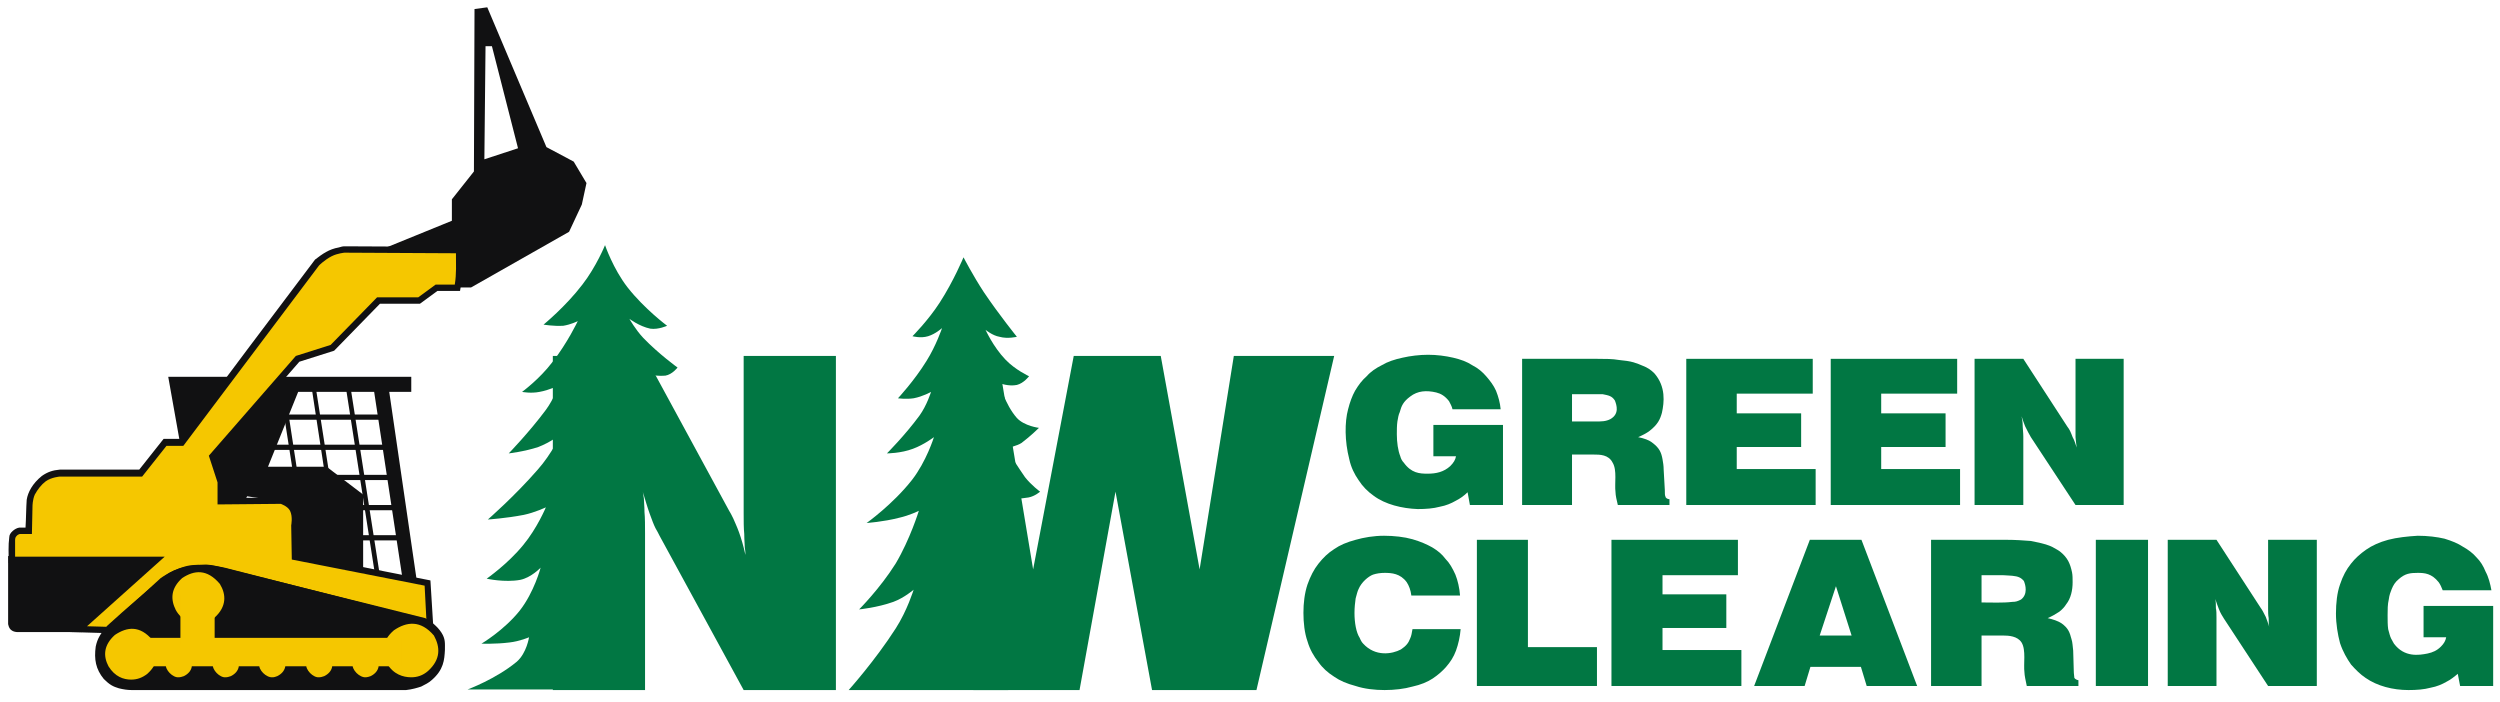<?xml version="1.0" encoding="UTF-8" standalone="no"?>
<!DOCTYPE svg PUBLIC "-//W3C//DTD SVG 1.1//EN" "http://www.w3.org/Graphics/SVG/1.1/DTD/svg11.dtd">
<svg xmlns="http://www.w3.org/2000/svg" xmlns:xlink="http://www.w3.org/1999/xlink" version="1.1" width="430.98pt" height="120.96pt" viewBox="0 0 430.98 120.96">
<g enable-background="new">
<clipPath id="cp0">
<path transform="matrix(1,0,0,-1,0,120.96)" d="M .26 .862 L 430.944 .862 L 430.944 120.806 L .26 120.806 Z "/>
</clipPath>
<g clip-path="url(#cp0)">
<path transform="matrix(1,0,0,-1,0,120.96)" d="M 77.9 82.901 L 64.4 77.401 L 78.604 77.401 L 78.604 71.401 L 81.201 71.401 L 98.104 81 L 100.303 85.701 L 101.104 89.401 L 98.9 93.1 L 94.201 95.6 L 84.002 119.701 L 81.803 119.401 L 81.701 91.401 L 77.9 86.6 L 77.9 82.901 Z M 83.502 93.5 L 89.303 95.401 L 84.803 113 L 83.701 113 L 83.502 93.5 " fill="#111112" fill-rule="evenodd"/>
<path transform="matrix(1,0,0,-1,0,120.96)" d="M 31.103 44.201 L 29.002 56 L 70.9 56 L 70.9 53.401 L 67.103 53.401 L 72.002 19.8 L 69.604 19.8 L 64.502 53.401 L 51.4 53.401 L 46.201 40.5 L 56.303 40.5 L 62.603 35.701 L 62.603 21.6 L 48.701 23.401 L 48.002 29.1 L 45.9 34.901 L 42.604 35.401 L 40.803 32.1 L 36.604 33 L 31.103 44.201 " fill="#111112" fill-rule="evenodd"/>
<path transform="matrix(1,0,0,-1,0,120.96)" d="M 28.4 25.1 L 14.104 12 L 3.4 12 C 3.4 12 2.502 11.901 2.002 12.3 C 1.502 12.6 1.4 13.401 1.4 13.401 L 1.4 25.1 L 28.4 25.1 " fill="#111112" fill-rule="evenodd"/>
<path transform="matrix(1,0,0,-1,0,120.96)" d="M 51.502 27.8 L 69.604 27.8 L 69.604 28.7 L 51.502 28.7 Z " fill="#111112" fill-rule="evenodd"/>
<path transform="matrix(1,0,0,-1,0,120.96)" d="M 50.104 33 L 69.604 33 L 69.604 33.9 L 50.104 33.9 Z " fill="#111112" fill-rule="evenodd"/>
<path transform="matrix(1,0,0,-1,0,120.96)" d="M 46.4 38.201 L 68.502 38.201 L 68.502 39.101 L 46.4 39.101 Z " fill="#111112" fill-rule="evenodd"/>
<path transform="matrix(1,0,0,-1,0,120.96)" d="M 46.4 43.401 L 67.501 43.401 L 67.501 44.3 L 46.4 44.3 Z " fill="#111112" fill-rule="evenodd"/>
<path transform="matrix(1,0,0,-1,0,120.96)" d="M 46.4 48.6 L 67.103 48.6 L 67.103 49.5 L 46.4 49.5 Z " fill="#111112" fill-rule="evenodd"/>
<path transform="matrix(1,0,0,-1,0,120.96)" d="M 48.201 54.3 L 49.002 54.401 L 53.9 22.3 L 53.201 22.201 L 48.201 54.3 " fill="#111112" fill-rule="evenodd"/>
<path transform="matrix(1,0,0,-1,0,120.96)" d="M 53.701 54.3 L 54.4 54.401 L 59.4 22.3 L 58.603 22.201 L 53.701 54.3 " fill="#111112" fill-rule="evenodd"/>
<path transform="matrix(1,0,0,-1,0,120.96)" d="M 59.603 54.3 L 60.4 54.401 L 65.4 22.3 L 64.603 22.201 L 59.603 54.3 " fill="#111112" fill-rule="evenodd"/>
<path transform="matrix(1,0,0,-1,0,120.96)" d="M 4.4 30 C 4.502 31.6 4.502 33.401 4.603 34.8 C 4.803 36.1 5.603 37.6 7.201 38.901 C 8.201 39.6 9.103 39.901 10.303 40 L 24.002 40 L 28.201 45.3 L 31.103 45.3 C 38.803 55.6 46.502 65.901 54.303 76.201 C 55.603 77.201 56.701 78 58.4 78.3 C 58.803 78.401 59.002 78.5 59.4 78.5 L 79.803 78.401 C 79.701 75.901 79.803 73.3 79.303 70.8 L 75.4 70.8 L 72.4 68.6 L 65.502 68.6 L 57.604 60.5 L 51.604 58.6 L 37.303 42.201 L 38.701 38 L 38.701 35.1 L 48.502 35.201 C 49.201 35.1 50.803 34.201 51.103 33.401 C 51.502 32.401 51.502 31.3 51.303 30.3 L 51.4 25.401 L 74.201 20.901 L 74.701 12.8 C 62.4 15.901 50.104 19.1 37.803 22.1 C 35.603 22.5 34.002 22.6 32.104 22.201 C 31.201 22 29.803 21.401 28.4 20.401 L 18.9 11.8 L 12.103 12 L 25.502 23.901 L 1.502 23.901 C 1.502 25.401 1.4 26.901 1.603 28.401 C 1.603 29.1 2.603 29.901 3.303 30 L 4.4 30 " fill="#111112" fill-rule="evenodd"/>
<path transform="matrix(1,0,0,-1,0,120.96)" d="M 2.603 25 L 2.603 27.901 C 2.603 27.901 2.603 28.3 2.803 28.5 C 3.002 28.8 3.4 28.901 3.4 28.901 L 5.502 28.901 L 5.603 33.701 C 5.603 33.701 5.603 34.8 6.002 35.701 C 6.502 36.6 7.103 37.401 7.9 38 C 8.9 38.701 10.303 38.8 10.303 38.8 L 24.502 38.8 L 28.701 44.1 L 31.603 44.1 L 55.002 75.201 C 55.002 75.201 56.002 76.201 57.201 76.8 C 58.201 77.3 59.4 77.401 59.4 77.401 L 78.604 77.3 C 78.604 75.5 78.701 73.701 78.4 71.901 L 75.103 71.901 L 72.103 69.701 L 65.002 69.701 L 57.002 61.5 L 51.002 59.6 L 36.002 42.401 L 37.502 37.8 L 37.502 34 L 48.4 34.1 C 48.4 34.1 49.603 33.701 50.002 32.901 C 50.502 31.901 50.201 30.401 50.201 30.401 L 50.303 24.5 L 73.201 20 L 73.502 14.201 L 39.502 22.901 C 39.502 22.901 36.103 23.901 32.803 23.5 C 30.201 23.1 27.701 21.3 27.701 21.3 L 18.502 12.901 L 15.002 13 L 28.4 25 C 19.803 25 11.201 25 2.603 25 " fill="#f5c700" fill-rule="evenodd"/>
<path transform="matrix(1,0,0,-1,0,120.96)" d="M 20.502 2.3 C 19.502 2.6 18.9 2.901 17.9 3.901 C 16.502 5.6 16.201 7.3 16.502 9.5 C 16.803 10.901 17.303 11.701 18.502 13.1 C 21.9 16.201 25.303 19.1 28.603 21.8 C 29.502 22.5 30.4 22.8 31.4 23.1 C 32.603 23.401 33.9 23.6 35.104 23.6 C 35.803 23.701 36.9 23.5 38.002 23.201 L 73.303 14.401 C 74.104 14 75.4 13 76.103 11.901 C 76.803 10.8 76.701 10.1 76.701 8.901 C 76.603 7.201 76.502 5.5 74.4 3.701 C 74.002 3.3 73.201 2.901 72.604 2.6 C 72.002 2.401 71.002 2.1 70.002 2 L 22.701 2 C 22.002 2 21.303 2.1 20.502 2.3 " fill="#111112" fill-rule="evenodd"/>
<path transform="matrix(1,0,0,-1,0,120.96)" d="M 69.9 4.201 L 23.104 4.201 C 22.4 4.201 21.103 4.401 20.502 4.8 C 19.9 5.1 19.103 6 18.9 6.5 C 18.502 7.6 18.201 9 18.803 10.3 C 19.201 11.401 20.9 12.901 22.303 14.1 C 25.002 16.401 27.701 18.8 30.303 20.701 C 31.701 21.5 33.701 21.901 35.4 22 C 35.9 22 36.803 21.901 37.701 21.6 C 49.303 18.8 61.002 15.901 72.701 13.1 C 73.303 12.8 74.803 11.6 74.9 10.901 C 75.103 9.201 75.604 6.6 72.4 4.8 C 71.701 4.5 71.502 4.5 70.803 4.3 C 70.502 4.3 70.201 4.201 69.9 4.201 " fill="#111112" fill-rule="evenodd"/>
<path transform="matrix(1,0,0,-1,0,120.96)" d="M 22.603 3.8 C 21.303 3.8 19.803 4.3 18.701 6.1 C 17.803 7.8 17.803 9.701 19.803 11.5 C 21.9 12.901 24.103 13.201 26.303 10.6 C 27.4 8.701 27.502 6.701 25.4 4.8 C 24.502 4.1 23.603 3.8 22.603 3.8 " fill="#f5c700" fill-rule="evenodd"/>
<path transform="matrix(1,0,0,-1,0,120.96)" d="M 34.201 13.5 C 32.9 13.5 31.303 14 30.303 15.8 C 29.4 17.6 29.4 19.5 31.4 21.3 C 33.502 22.701 35.701 22.901 37.9 20.3 C 39.002 18.5 39.103 16.401 37.002 14.5 C 36.103 13.8 35.201 13.5 34.201 13.5 " fill="#f5c700" fill-rule="evenodd"/>
<path transform="matrix(1,0,0,-1,0,120.96)" d="M 70.9 4.201 C 69.502 4.201 67.803 4.701 66.701 6.6 C 65.803 8.5 65.803 10.5 67.9 12.3 C 70.103 13.8 72.502 14.1 74.803 11.401 C 75.9 9.401 76.002 7.3 73.803 5.3 C 72.9 4.5 71.9 4.201 70.9 4.201 " fill="#f5c700" fill-rule="evenodd"/>
<path transform="matrix(1,0,0,-1,0,120.96)" d="M 25.002 6.1 L 69.201 6.1 L 69.201 11 L 25.002 11 Z " fill="#f5c700" fill-rule="evenodd"/>
<path transform="matrix(1,0,0,-1,0,120.96)" d="M 30.803 4.201 C 29.803 4.1 28.4 5.5 28.603 6.5 C 28.502 7.201 29.104 8.401 30.201 8.701 C 31.002 8.901 32.201 8.701 32.803 7.6 C 33.303 6.6 33.303 5.201 31.701 4.401 C 31.4 4.3 31.103 4.201 30.803 4.201 " fill="#f5c700" fill-rule="evenodd"/>
<path transform="matrix(1,0,0,-1,0,120.96)" d="M 38.9 4.201 C 37.9 4.1 36.502 5.5 36.701 6.5 C 36.604 7.201 37.201 8.401 38.303 8.701 C 39.103 8.901 40.303 8.701 40.9 7.6 C 41.4 6.6 41.4 5.201 39.803 4.401 C 39.502 4.3 39.201 4.201 38.9 4.201 " fill="#f5c700" fill-rule="evenodd"/>
<path transform="matrix(1,0,0,-1,0,120.96)" d="M 47.002 4.201 C 45.9 4.1 44.502 5.5 44.701 6.5 C 44.603 7.201 45.201 8.401 46.303 8.701 C 47.201 8.901 48.4 8.701 49.002 7.6 C 49.4 6.6 49.4 5.201 47.803 4.401 C 47.502 4.3 47.303 4.201 47.002 4.201 " fill="#f5c700" fill-rule="evenodd"/>
<path transform="matrix(1,0,0,-1,0,120.96)" d="M 55.002 4.201 C 54.002 4.1 52.603 5.5 52.803 6.5 C 52.701 7.201 53.303 8.401 54.4 8.701 C 55.201 8.901 56.4 8.701 57.002 7.6 C 57.502 6.6 57.502 5.201 55.9 4.401 C 55.603 4.3 55.303 4.201 55.002 4.201 " fill="#f5c700" fill-rule="evenodd"/>
<path transform="matrix(1,0,0,-1,0,120.96)" d="M 63.103 4.201 C 62.002 4.1 60.604 5.5 60.803 6.5 C 60.701 7.201 61.303 8.401 62.4 8.701 C 63.303 8.901 64.502 8.701 65.002 7.6 C 65.502 6.6 65.502 5.201 63.9 4.401 C 63.604 4.3 63.303 4.201 63.103 4.201 " fill="#f5c700" fill-rule="evenodd"/>
<path transform="matrix(1,0,0,-1,0,120.96)" d="M 31.103 9.8 L 37.002 9.8 L 37.002 18.401 L 31.103 18.401 Z " fill="#f5c700" fill-rule="evenodd"/>
<path transform="matrix(1,0,0,-1,0,120.96)" d="M 253.4 33.901 L 259.103 33.901 L 259.103 47.701 L 247.103 47.701 L 247.103 42.3 L 251.002 42.3 C 250.9 41.701 250.603 41.201 250.002 40.6 C 248.9 39.6 247.603 39.3 246.103 39.3 C 244.701 39.3 243.303 39.401 242.002 41.201 C 241.701 41.5 241.502 41.901 241.4 42.3 C 241.002 43.3 240.803 44.701 240.803 46.1 C 240.803 46.8 240.803 47.6 240.9 48.3 C 241.002 48.901 241.103 49.5 241.303 49.901 C 241.603 51 241.9 51.701 243.103 52.6 C 244.4 53.6 245.9 53.701 247.603 53.3 C 248.4 53.1 249.103 52.701 249.803 51.8 C 250.002 51.401 250.303 50.901 250.4 50.401 L 258.701 50.401 C 258.604 51.5 258.303 52.6 257.9 53.6 C 257.502 54.5 256.9 55.3 256.201 56.1 C 255.604 56.8 254.803 57.5 253.803 58 C 252.9 58.6 251.803 59 250.502 59.3 C 249.201 59.6 247.701 59.8 246.201 59.8 C 244.701 59.8 243.103 59.6 241.803 59.3 C 240.4 59 239.201 58.6 238.201 58 C 237.201 57.5 236.303 56.901 235.603 56.1 C 234.803 55.401 234.201 54.6 233.603 53.6 C 233.104 52.701 232.701 51.6 232.4 50.401 C 231.803 48.201 231.803 44.901 232.603 41.8 C 232.9 40.401 233.502 39.201 234.201 38.201 C 234.9 37.1 235.803 36.201 236.803 35.5 C 238.803 34 241.701 33.3 244.4 33.201 C 245.803 33.201 247.103 33.3 248.201 33.6 C 249.303 33.8 250.201 34.201 250.9 34.6 C 251.701 35 252.4 35.5 253.002 36.1 L 253.4 33.901 " fill="#017743" fill-rule="evenodd"/>
<path transform="matrix(1,0,0,-1,0,120.96)" d="M 262.4 33.901 L 271.002 33.901 L 271.002 42.6 L 274.701 42.6 C 275.803 42.6 277.303 42.6 278.002 41.201 C 278.803 39.901 278.303 37.6 278.502 36.1 C 278.502 35.6 278.701 34.701 278.9 33.901 L 287.803 33.901 L 287.803 34.901 C 287.502 34.901 287.103 35.1 287.103 35.401 C 287.002 35.5 287.002 36 287.002 36.5 L 286.803 40 C 286.803 40.6 286.701 41.3 286.603 41.8 C 286.4 42.901 286.103 43.701 284.9 44.6 C 284.303 45.1 283.4 45.401 282.4 45.6 C 283.103 45.901 283.9 46.3 284.4 46.701 C 285.803 47.8 286.201 48.701 286.502 49.8 C 286.9 51.6 287.201 54.3 285.201 56.6 C 284.603 57.201 284.002 57.6 283.201 57.901 C 282.803 58.1 282.201 58.3 281.603 58.5 C 280.9 58.701 280.103 58.8 279.103 58.901 C 278.002 59.1 276.701 59.1 275.4 59.1 L 262.4 59.1 L 262.4 33.901 Z M 271.002 48.3 L 271.002 53 L 274.803 53 C 275.303 53 275.9 53 276.303 53 C 277.303 52.8 277.9 52.701 278.4 51.901 C 278.701 51.1 279.201 49.6 277.603 48.701 C 276.803 48.3 276.103 48.3 275.002 48.3 L 271.002 48.3 " fill="#017743" fill-rule="evenodd"/>
<path transform="matrix(1,0,0,-1,0,120.96)" d="M 290.701 33.901 L 313.002 33.901 L 313.002 40.1 L 299.4 40.1 L 299.4 43.901 L 310.502 43.901 L 310.502 49.701 L 299.4 49.701 L 299.4 53.1 L 312.502 53.1 L 312.502 59.1 L 290.701 59.1 L 290.701 33.901 " fill="#017743" fill-rule="evenodd"/>
<path transform="matrix(1,0,0,-1,0,120.96)" d="M 315.604 33.901 L 337.9 33.901 L 337.9 40.1 L 324.303 40.1 L 324.303 43.901 L 335.4 43.901 L 335.4 49.701 L 324.303 49.701 L 324.303 53.1 L 337.4 53.1 L 337.4 59.1 L 315.603 59.1 L 315.603 33.901 " fill="#017743" fill-rule="evenodd"/>
<path transform="matrix(1,0,0,-1,0,120.96)" d="M 340.4 33.901 L 348.803 33.901 L 348.803 45.701 C 348.803 46.401 348.701 47 348.701 47.401 C 348.701 48.3 348.604 48.6 348.502 49.201 C 348.701 48.6 348.9 48 349.103 47.5 C 349.502 46.701 349.803 46.1 350.104 45.6 L 357.803 33.901 L 366.103 33.901 L 366.103 59.1 L 357.803 59.1 L 357.803 47.201 C 357.803 46.701 357.803 46.1 357.803 45.6 C 357.9 44.8 357.9 44.401 358.002 43.8 C 357.803 44.401 357.604 45.1 357.303 45.6 C 357.002 46.401 356.803 46.901 356.4 47.401 L 348.803 59.1 L 340.4 59.1 L 340.4 33.901 " fill="#017743" fill-rule="evenodd"/>
<path transform="matrix(1,0,0,-1,0,120.96)" d="M 243.502 12.5 C 243.4 11.901 243.303 11.3 243.103 10.901 C 242.803 10.1 242.4 9.6 241.502 9 C 240.002 8.201 237.103 7.701 235.002 10 C 234.803 10.201 234.604 10.5 234.4 11 C 233.803 11.901 233.502 13.6 233.502 15.3 C 233.502 16.201 233.603 17.1 233.701 17.8 C 233.9 18.5 234.002 19 234.201 19.401 C 234.701 20.6 235.9 21.6 236.701 21.901 C 237.303 22.1 238.002 22.201 238.701 22.201 C 239.9 22.201 241.4 22.1 242.502 20.6 C 242.9 20 243.201 19.201 243.303 18.3 L 251.701 18.3 C 251.603 19.6 251.303 20.901 250.9 21.901 C 250.4 23 249.9 23.901 249.201 24.6 C 248.603 25.401 247.9 26 246.9 26.6 C 246.002 27.1 244.9 27.6 243.502 28 C 242.104 28.401 240.303 28.6 238.603 28.6 C 236.803 28.6 235.103 28.3 233.701 27.901 C 232.201 27.5 231.002 27 230.002 26.3 C 228.9 25.6 228.103 24.8 227.303 23.8 C 226.502 22.8 225.9 21.6 225.4 20.201 C 224.9 18.701 224.701 17 224.701 15.3 C 224.701 13.6 224.9 11.8 225.4 10.401 C 225.803 9 226.502 7.8 227.303 6.8 C 228.002 5.8 228.9 5 230.002 4.3 C 231.002 3.6 232.201 3.1 233.701 2.701 C 235.201 2.201 237.002 2 238.701 2 C 240.4 2 242.104 2.201 243.502 2.6 C 244.9 2.901 246.103 3.401 247.002 4 C 247.9 4.6 248.701 5.3 249.303 6 C 250.002 6.8 250.603 7.701 251.002 8.8 C 251.4 9.901 251.701 11.201 251.803 12.5 L 243.502 12.5 " fill="#017743" fill-rule="evenodd"/>
<path transform="matrix(1,0,0,-1,0,120.96)" d="M 254.603 2.701 L 275.303 2.701 L 275.303 9.401 L 263.4 9.401 L 263.4 27.901 L 254.603 27.901 L 254.603 2.701 " fill="#017743" fill-rule="evenodd"/>
<path transform="matrix(1,0,0,-1,0,120.96)" d="M 277.803 2.701 L 300.201 2.701 L 300.201 8.901 L 286.603 8.901 L 286.603 12.701 L 297.604 12.701 L 297.604 18.5 L 286.603 18.5 L 286.603 21.8 L 299.603 21.8 L 299.603 27.901 L 277.803 27.901 L 277.803 2.701 " fill="#017743" fill-rule="evenodd"/>
<path transform="matrix(1,0,0,-1,0,120.96)" d="M 302.4 2.701 L 311.104 2.701 L 312.103 6 L 320.803 6 L 321.803 2.701 L 330.502 2.701 L 320.9 27.901 L 312.002 27.901 L 302.4 2.701 Z M 313.701 11.401 L 316.502 19.901 L 319.201 11.401 L 313.701 11.401 " fill="#017743" fill-rule="evenodd"/>
<path transform="matrix(1,0,0,-1,0,120.96)" d="M 332.9 2.701 L 341.603 2.701 L 341.603 11.401 L 345.303 11.401 C 346.303 11.401 347.803 11.3 348.502 10.201 C 349.303 8.901 348.803 6.5 349.002 5 C 349.002 4.6 349.201 3.6 349.4 2.701 L 358.303 2.701 L 358.303 3.701 C 358.103 3.701 357.701 3.901 357.603 4.1 C 357.603 4.3 357.502 4.8 357.502 5.3 L 357.4 8.8 C 357.303 9.5 357.303 10.201 357.103 10.8 C 356.803 12 356.502 12.701 355.4 13.5 C 354.803 13.901 353.9 14.201 353.002 14.401 C 353.701 14.701 354.4 15.1 355.002 15.5 C 355.502 15.901 355.9 16.3 356.201 16.8 C 357.002 17.8 357.303 19.201 357.303 20.6 C 357.303 21.201 357.303 21.8 357.201 22.3 C 356.9 23.701 356.502 24.8 355.103 25.901 C 354.803 26.1 354.502 26.3 354.103 26.5 C 353.803 26.701 353.303 26.901 352.701 27.1 C 352.002 27.3 351.201 27.5 350.104 27.701 C 348.9 27.8 347.4 27.901 345.9 27.901 L 332.9 27.901 L 332.9 2.701 Z M 341.603 17.1 L 341.603 21.8 L 345.303 21.8 C 345.9 21.8 346.502 21.701 346.9 21.701 C 347.9 21.6 348.4 21.401 348.9 20.8 C 349.201 20.1 349.603 18.5 348.4 17.6 C 347.803 17.3 347.502 17.201 346.9 17.201 C 345.303 17 343.303 17.1 341.603 17.1 " fill="#017743" fill-rule="evenodd"/>
<path transform="matrix(1,0,0,-1,0,120.96)" d="M 361.303 2.701 L 370.303 2.701 L 370.303 27.901 L 361.303 27.901 Z " fill="#017743" fill-rule="evenodd"/>
<path transform="matrix(1,0,0,-1,0,120.96)" d="M 373.701 2.701 L 382.103 2.701 L 382.103 14.5 C 382.103 15.1 382.103 15.701 382.002 16.1 C 382.002 16.8 382.002 17.201 381.9 17.701 C 382.103 17.1 382.303 16.5 382.502 16 C 382.803 15.201 383.104 14.8 383.4 14.3 L 391.002 2.701 L 399.4 2.701 L 399.4 27.901 L 391.002 27.901 L 391.002 16 C 391.002 15.5 391.002 14.901 391.103 14.401 C 391.103 13.701 391.103 13.3 391.201 12.901 C 391.002 13.5 390.803 14.1 390.604 14.6 C 390.201 15.401 390.002 15.8 389.701 16.201 L 382.103 27.901 L 373.701 27.901 L 373.701 2.701 " fill="#017743" fill-rule="evenodd"/>
<path transform="matrix(1,0,0,-1,0,120.96)" d="M 424.103 2.701 L 429.803 2.701 L 429.803 16.5 L 417.803 16.5 L 417.803 11.1 L 421.701 11.1 C 421.603 10.5 421.303 10 420.803 9.5 C 420.103 8.8 419.4 8.5 418.502 8.3 C 417.002 8 414.502 7.6 412.701 10 C 412.603 10.201 412.4 10.5 412.201 10.901 C 412.002 11.3 411.9 11.8 411.701 12.5 C 411.604 13.201 411.604 14 411.604 14.901 C 411.604 15.8 411.604 16.8 411.803 17.6 C 411.9 18.401 412.103 18.901 412.303 19.401 C 412.603 20.1 412.9 20.6 413.502 21.1 C 414.604 22.1 415.502 22.201 416.803 22.201 C 418.002 22.201 419.201 22.1 420.4 20.6 C 420.701 20.201 420.9 19.701 421.103 19.201 L 429.502 19.201 C 429.303 20.3 429.002 21.5 428.502 22.401 C 428.104 23.401 427.603 24.201 426.9 24.901 C 426.303 25.6 425.502 26.201 424.603 26.701 C 423.701 27.3 422.701 27.701 421.4 28.1 C 420.103 28.401 418.502 28.6 416.803 28.6 C 415.103 28.5 413.201 28.3 411.701 27.901 C 410.201 27.5 408.9 26.901 407.9 26.201 C 406.9 25.5 406.002 24.701 405.303 23.8 C 404.502 22.8 403.9 21.701 403.4 20.201 C 402.9 18.8 402.701 17 402.701 15.201 C 402.701 13.401 403.002 11.6 403.4 10.1 C 403.9 8.6 404.603 7.401 405.303 6.401 C 406.103 5.5 406.9 4.701 407.803 4.1 C 409.803 2.701 412.502 2 415.201 2 C 416.603 2 417.9 2.1 419.002 2.401 C 420.103 2.6 421.002 3 421.701 3.401 C 422.502 3.8 423.103 4.3 423.701 4.8 L 424.103 2.701 " fill="#017743" fill-rule="evenodd"/>
<path transform="matrix(1,0,0,-1,0,120.96)" d="M 89.104 6.901 C 85.502 3.901 80.603 2.1 80.603 2.1 L 111.103 2.1 L 109.201 22.1 L 110.303 56.8 C 110.303 56.8 112.603 56 114.701 56.201 C 115.9 56.401 116.803 57.6 116.803 57.6 C 116.803 57.6 113.603 59.901 110.9 62.701 C 109.502 64.201 108.502 66 108.502 66 C 108.502 66 110.201 64.701 112.103 64.3 C 113.502 64.1 115.002 64.8 115.002 64.8 C 115.002 64.8 111.103 67.701 108.201 71.401 C 105.701 74.6 104.303 78.701 104.303 78.701 C 104.303 78.701 102.803 75 100.4 71.901 C 97.502 68.1 93.701 65 93.701 65 C 93.701 65 95.4 64.701 97.103 64.8 C 98.4 65 99.604 65.6 99.604 65.6 C 99.604 65.6 97.803 61.8 95.201 58.5 C 93.002 55.6 90.002 53.401 90.002 53.401 C 90.002 53.401 91.502 53.1 93.002 53.401 C 94.701 53.701 96.303 54.5 96.303 54.5 C 96.303 54.5 95.502 52.201 94.103 50.3 C 91.201 46.401 87.701 42.8 87.701 42.8 C 87.701 42.8 90.4 43.1 92.803 43.901 C 94.9 44.701 96.701 46.1 96.701 46.1 C 96.701 46.1 95.104 42.701 92.701 40 C 88.701 35.401 84.103 31.401 84.103 31.401 C 84.103 31.401 87.201 31.6 90.303 32.201 C 92.201 32.6 94.103 33.5 94.103 33.5 C 94.103 33.5 92.603 29.901 90.201 27 C 87.502 23.701 83.9 21.201 83.9 21.201 C 83.9 21.201 87.002 20.5 89.701 21 C 91.603 21.401 93.201 23.1 93.201 23.1 C 93.201 23.1 92.103 18.901 89.603 15.701 C 86.9 12.3 83.002 10 83.002 10 C 83.002 10 85.4 9.901 87.803 10.201 C 89.603 10.401 91.201 11.1 91.201 11.1 C 91.201 11.1 90.803 8.401 89.104 6.901 " fill="#017743" fill-rule="evenodd"/>
<path transform="matrix(1,0,0,-1,0,120.96)" d="M 159.701 58.701 C 157.603 55.3 154.803 52.3 154.803 52.3 C 154.803 52.3 156.201 52.1 157.502 52.3 C 159.103 52.6 160.502 53.401 160.502 53.401 C 160.502 53.401 159.803 51.1 158.502 49.3 C 156.002 45.901 152.9 42.8 152.9 42.8 C 152.9 42.8 155.303 42.8 157.4 43.6 C 159.303 44.3 161.002 45.6 161.002 45.6 C 161.002 45.6 159.701 41.401 157.201 38.201 C 153.9 34 149.4 30.8 149.4 30.8 C 149.4 30.8 152.303 31 155.002 31.701 C 156.803 32.1 158.4 32.901 158.4 32.901 C 158.4 32.901 156.9 28 154.4 23.8 C 151.701 19.5 148.103 15.901 148.103 15.901 C 148.103 15.901 151.201 16.201 154.002 17.201 C 155.9 17.901 157.502 19.3 157.502 19.3 C 157.502 19.3 156.4 15.701 154.4 12.6 C 150.803 7 146.303 2 146.303 2 L 173.803 2 L 172.002 21 L 172.002 34.8 C 172.002 34.8 174.701 34.8 177.303 35.201 C 178.4 35.401 179.303 36.201 179.303 36.201 C 179.303 36.201 177.803 37.3 176.701 38.701 C 175.502 40.5 174.201 42.201 174.002 43.5 C 174.002 44 175.201 44 176.104 44.6 C 177.701 45.8 179.104 47.201 179.104 47.201 C 179.104 47.201 176.603 47.5 175.303 48.901 C 173.201 51.3 172.303 54.901 172.303 54.901 C 172.303 54.901 173.9 54.3 175.303 54.6 C 176.502 54.901 177.4 56.1 177.4 56.1 C 177.4 56.1 175.002 57.201 173.303 59 C 171.201 61.201 169.9 64.1 169.9 64.1 C 169.9 64.1 171.103 63.1 172.303 62.901 C 173.701 62.5 175.303 62.901 175.303 62.901 C 175.303 62.901 172.303 66.6 169.603 70.6 C 167.701 73.5 166.103 76.6 166.103 76.6 C 166.103 76.6 164.4 72.5 162.002 68.8 C 160.002 65.701 157.303 63 157.303 63 C 157.303 63 158.701 62.6 160.002 63 C 161.303 63.401 162.4 64.401 162.4 64.401 C 162.4 64.401 161.4 61.401 159.701 58.701 " fill="#017743" fill-rule="evenodd"/>
<path transform="matrix(1,0,0,-1,0,120.96)" d="M 95.303 2 L 111.201 2 L 111.201 29 C 111.201 30.3 111.201 31.701 111.103 32.701 C 111.103 33.701 111.002 34.401 111.002 35 C 110.9 35.5 110.9 35.901 110.803 36.201 C 111.201 34.901 111.604 33.5 112.002 32.401 C 112.4 31.3 112.701 30.5 113.002 29.901 C 113.303 29.401 113.502 29 113.701 28.6 L 128.201 2 L 144.103 2 L 144.103 59.6 L 128.201 59.6 L 128.201 32.5 C 128.201 31.201 128.201 29.901 128.303 28.901 C 128.303 27.8 128.4 27.1 128.4 26.5 C 128.502 26 128.502 25.6 128.502 25.3 C 128.201 26.701 127.803 28.1 127.4 29.201 C 127.002 30.3 126.604 31.1 126.4 31.6 C 126.103 32.201 125.9 32.6 125.701 32.901 L 111.201 59.6 L 95.303 59.6 L 95.303 2 " fill="#017743" fill-rule="evenodd"/>
<path transform="matrix(1,0,0,-1,0,120.96)" d="M 164.104 59.6 L 164.104 18.201 L 167.803 2 L 186.103 2 L 192.303 36.201 L 198.604 2 L 216.604 2 L 230.002 59.6 L 212.701 59.6 L 206.803 22.8 L 200.104 59.6 L 185.104 59.6 L 178.103 22.8 L 172.002 59.6 L 164.104 59.6 " fill="#017743" fill-rule="evenodd"/>
</g>
</g>
</svg>
